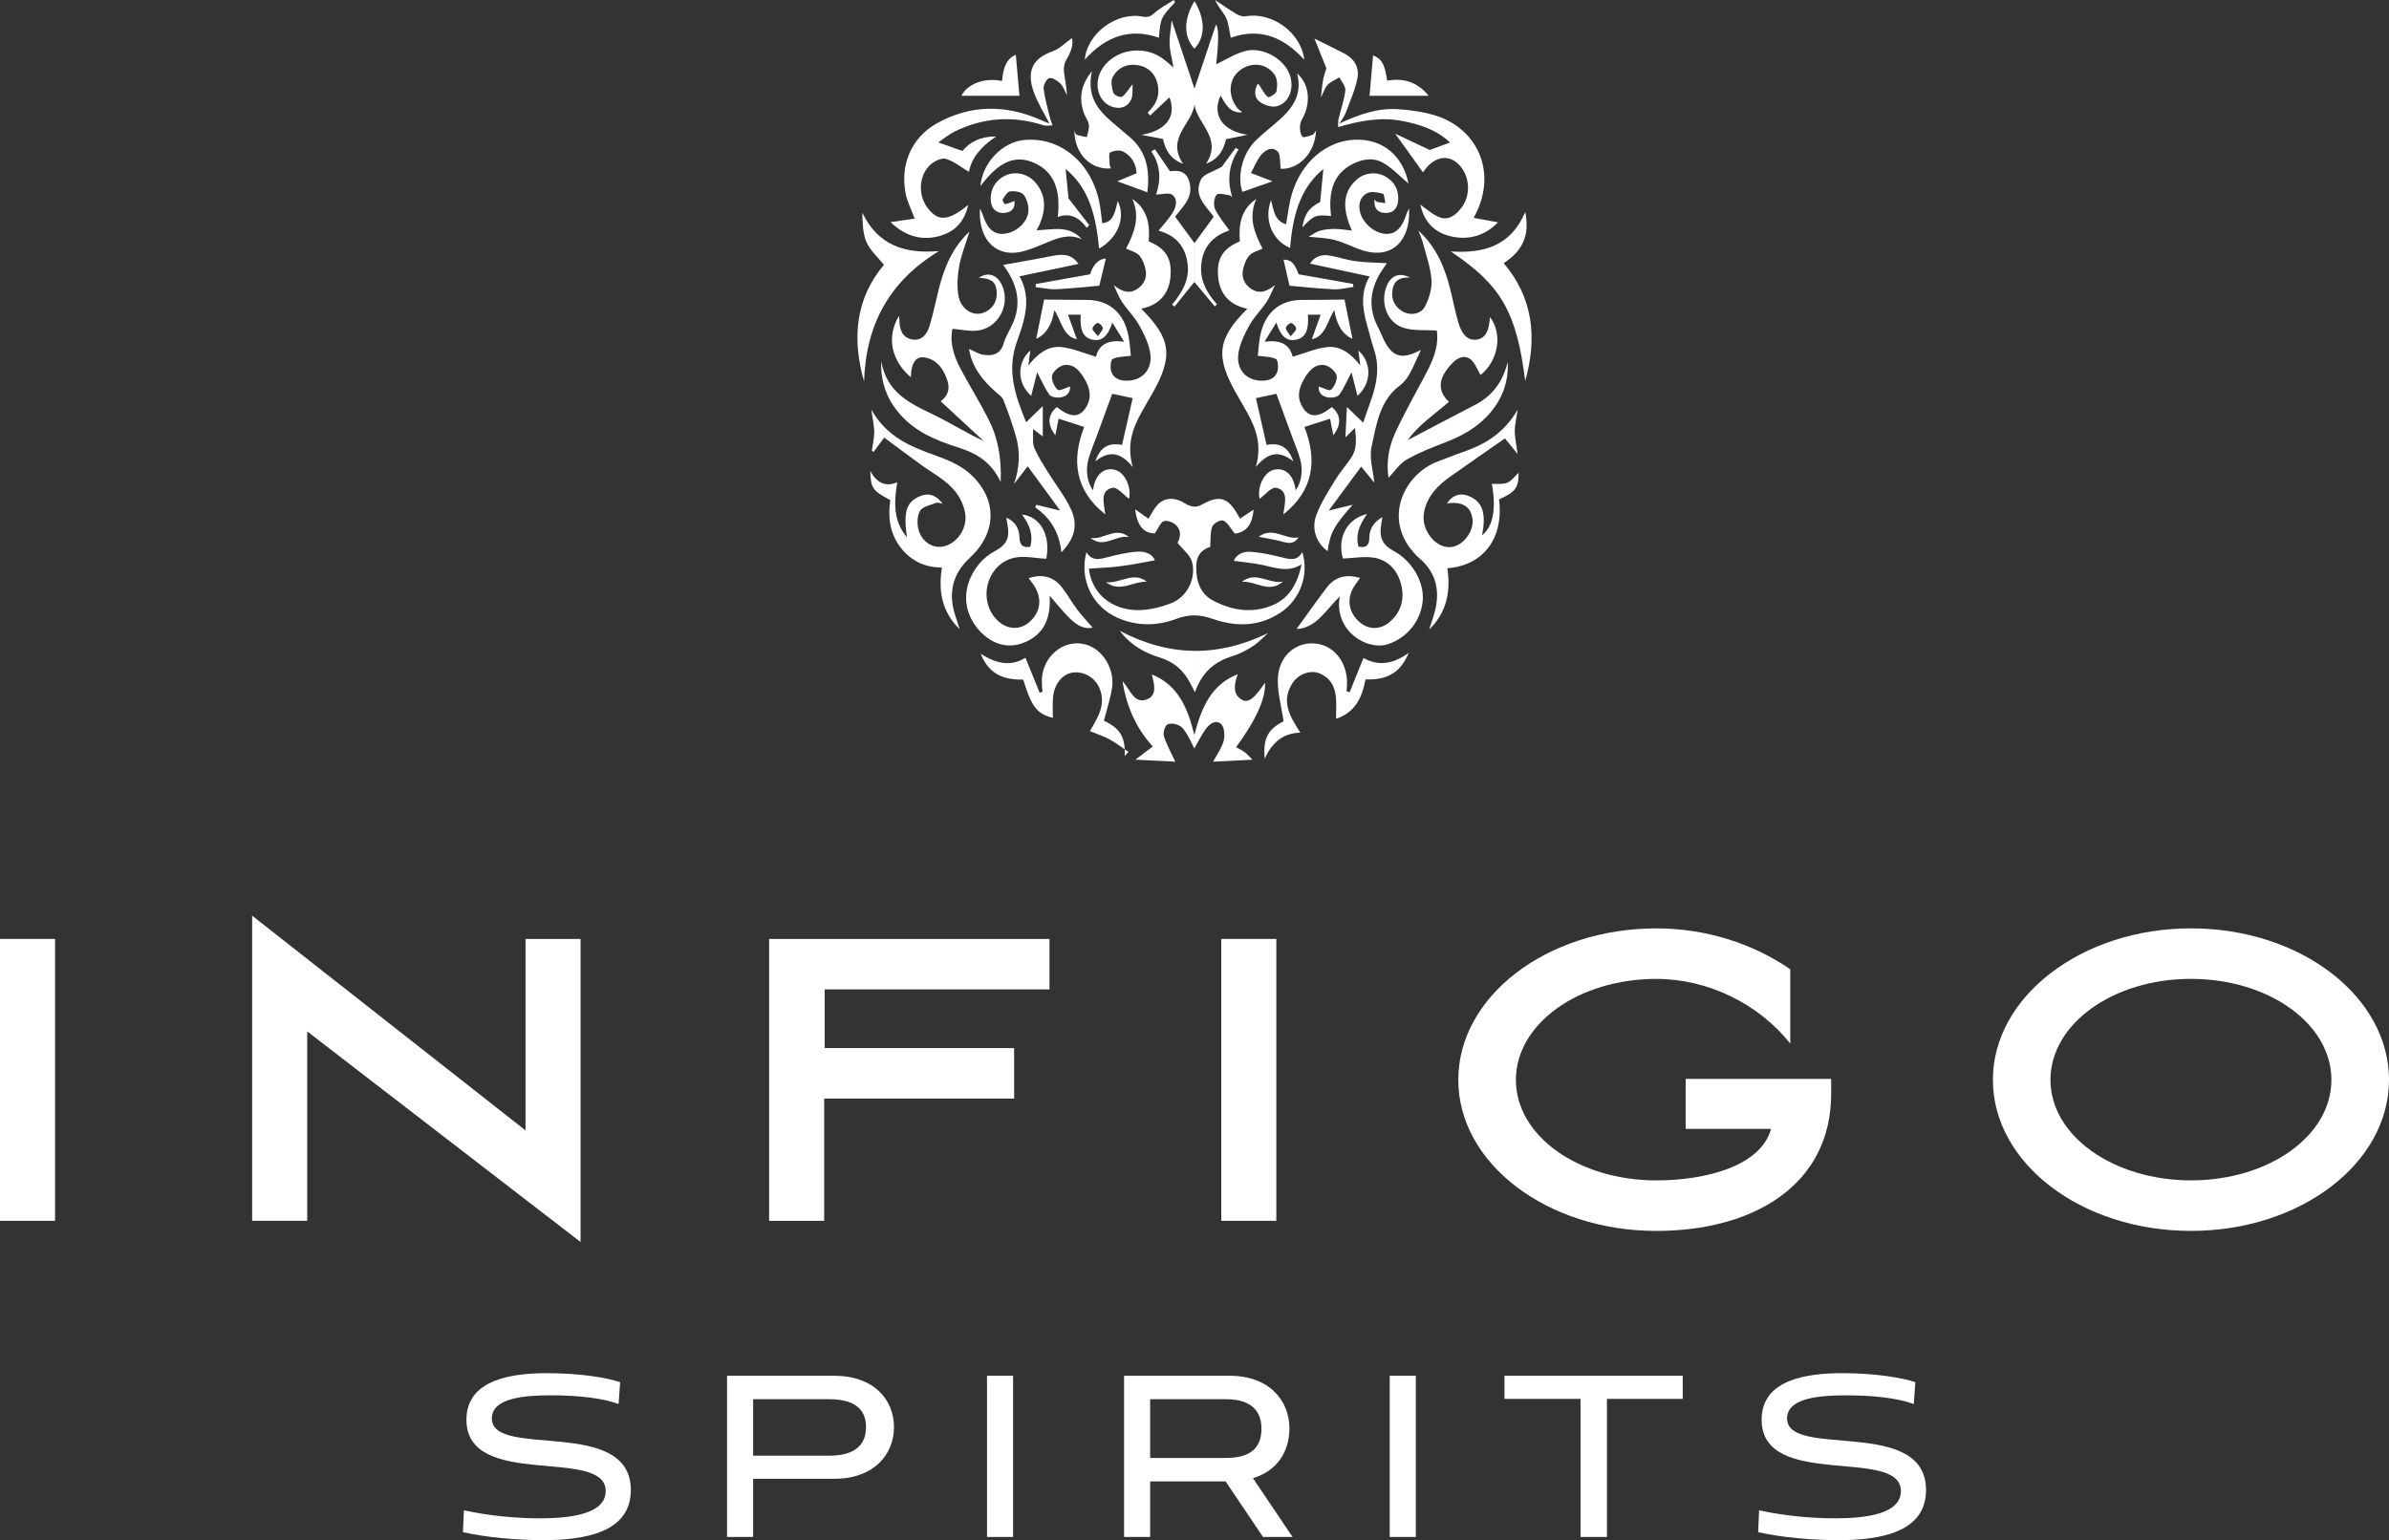<?xml version="1.0" encoding="UTF-8"?>
<svg id="Laag_2" data-name="Laag 2" xmlns="http://www.w3.org/2000/svg" viewBox="0 0 954.99 615.84">
  <rect x="0" y="0" width="954.99" height="615.84" fill="#333333" stroke="none"/>
  <defs>
    <style>
      .cls-1 {
        fill: #fff;
      }
    </style>
  </defs>
  <g id="Layer_1" data-name="Layer 1">
    <g>
      <path class="cls-1" d="M0,488.15v-112.71h22.01v112.71H0Z"/>
      <path class="cls-1" d="M100.79,488.15v-122.01l109.28,85.85v-76.55h22.01v121.18l-109.27-84.2v75.73h-22.02Z"/>
      <path class="cls-1" d="M307.43,375.44h112.1v20.19h-89.87v23.44h75.74v20.2h-75.94v48.89h-22.01v-112.71Z"/>
      <path class="cls-1" d="M488.2,488.15v-112.71h22.01v112.71h-22.01Z"/>
      <path class="cls-1" d="M732,437.26c0,36.95-31.5,54.93-69.89,54.93-43.82,0-79.17-27.08-79.17-60.4s35.35-60.57,79.17-60.57c19.8,0,38.59,6.04,53.54,16.35v29.69c-12.73-15.95-32.94-25.84-53.54-25.84-31.09,0-56.14,17.96-56.14,40.38s25.05,40.19,56.14,40.19c19.6,0,41.82-5.66,45.85-20.6h-34.13v-19.98h58.17v5.86Z"/>
      <path class="cls-1" d="M875.82,371.21c43.83,0,79.17,27.26,79.17,60.57s-35.34,60.4-79.17,60.4-79.17-27.08-79.17-60.4,35.55-60.57,79.17-60.57ZM875.82,471.98c31.1,0,56.15-17.77,56.15-40.19s-25.05-40.38-56.15-40.38-56.16,17.96-56.16,40.38,25.27,40.19,56.16,40.19Z"/>
    </g>
    <g>
      <path class="cls-1" d="M532.99,174.06c3.32-4.36,3.11-8.12-.6-11.3-5.48,4.43-9.18,4.38-11.85-.18-2.05-3.5-1.43-6.99.36-10.3,1.88-3.47,4.32-6.79,8.38-6.32,1.86.22,4.36,2.22,4.98,4.05.53,1.53-.79,4.54-2.15,5.81-.76.71-3.28-.79-4.99-1.29-.19,2.77,1.68,4.26,4.42,4.45,1.31.09,3.23-.28,3.92-1.25,1.76-2.48,2.97-5.4,4.8-8.88.81,3.26,1.61,6.38,2.37,9.42,5.64-4.91,5.87-13.23.36-18.14.27,2.04.52,4.04.78,6.04-3.6-4.63-7.73-7.84-12.88-7.41-4.7.4-9.27,2.48-14.15,3.89-1.25-5.19-5.22-6.85-11.26-6,1.76-2.87,3.1-5.05,4.72-7.66,1.87,5.78,4.37,7.68,8.14,6.79,3.56-.83,4.94-3.88,4.49-9.94h5.09c-1.3,3.63-2.41,6.69-3.53,9.82,5.65-1.23,6.2-7.51,9-11.62.93,5.67,3.15,9.6,7.24,11.44-1.13-5.6-2.26-11.2-3.16-15.7-5.43.06-11.28.15-17.13.15-8.1,0-14.03,4.43-16.21,12.7-.9,3.42-1,7.08-1.33,9.63,2.84.41,5.29.32,7.28,1.3.76.37,1.04,3.42.57,4.89-1.04,3.24-3.9,3.88-6.7,3.77-6.12-.24-10.03-4.92-8.83-11.41.7-3.81,2.52-7.54,4.42-10.9,1.87-3.3,4.65-5.99,6.76-9.15,1.37-2.05,2.24-4.47,3.34-6.74-3.23,2.57-6.19,3.72-9.57,1.43-2.64-1.79-3.91-4.58-3.12-7.91.47-1.96,1.28-4.12,2.56-5.47,1.29-1.34,3.38-1.78,5.19-2.66-3.16-6.07-5.8-12.45-2.5-19.83-6.1,4.02-7.11,10.2-6.57,16.93-6.25,2.66-8.87,6.18-8.78,12.39.11,8.2,4.25,12.97,11.76,14.56-11.97,11.96-12.85,18.93-4.49,33.77,1.48,2.62,3.05,5.18,4.49,7.83,3.48,6.34,5.91,12.93,3.4,21.71,4.72-5.85,9.37-6.86,14.98-2.26-2.29-6.96-6.62-7.3-10.69-6.62-1.49-6.56-2.91-12.79-4.24-18.69,2.99-.63,6.09-1.29,8.18-1.73,2.1,5.73,4.16,11.36,6.21,16.98,1.09,2.98,2.36,5.9,3.23,8.96,1.34,4.68.53,9.59-1.76,12.65-.7-5.97-4.03-9.19-8.52-8.26-4.24.9-6.92,7.12-5.88,11.65,2.04-1.44,4.73-4.83,6.68-4.39,5.06,1.13,3.37,6.13,2.79,10.66,12.31-9.76,13.56-21.95,8.45-35,3.6-1.16,6.66-2.14,10.25-3.29.36,1.85.83,4.24,1.29,6.63ZM514.02,131.14c.07-.78,1.45-2.08,2.1-1.98.81.13,1.94,1.4,2.02,2.28.06.77-1.14,1.66-2.2,3.03-.94-1.51-2.01-2.48-1.93-3.33Z"/>
      <path class="cls-1" d="M587.39,143.36c2.01,1.1,3.03,4.33,4.49,6.59,6.99-5.73,8.99-16.31,3.72-23.17-.37,5.8-1.92,8.49-5.19,8.99-3.53.54-6.01-1.68-7.6-7.29-1.2-4.26-2.02-8.64-3.11-12.94-2.17-8.59-5.38-16.55-12.72-23.36.88,2.32,1.46,3.52,1.78,4.79,1.28,4.95,3.09,9.87,3.47,14.91.27,3.45-.95,7.41-2.52,10.55-1.62,3.25-5.94,3.86-8.98,2.12-3.19-1.82-4.7-4.84-4.08-8.68.67-4.17,3.58-5.06,7-4.89-4.38-2.22-7.77-.78-9.45,3.67-2.47,6.52.28,14.28,6.71,16.39,4.09,1.34,8.7.8,13.43,1.13-.07-.47.07.2.12.89.58,6.5-2.1,11.91-4.94,17.28-4.03,7.6-8.28,15.08-11.87,22.91-2.59,5.66-3.53,11.91-2.59,17.79,2.41-2.51,4.44-5.67,7.24-7.27,4.93-2.82,10.28-4.9,15.57-6.93,6.67-2.57,12.8-5.95,17.68-11.61,4.97-5.77,7.55-12.52,7.14-20.51-1.89,7.96-6.2,13.66-13.06,17.18-8.88,4.57-17.71,9.26-26.89,14.09,4.54-6.39,10.9-10.39,16.47-15.32-4.35-4.07-4.38-8.64-.14-13.8,2.22-2.71,5.05-5.33,8.34-3.53Z"/>
      <path class="cls-1" d="M482.14,65.44c5.19-1.85,7-5.79,7.97-9.79,3.14-.64,5.88-1.2,8.62-1.76-9.79-1.39-14.46-7.72-10.82-15.7,1.98,3.47,3.78,7.11,8.52,6.73-.25-.67-.99-.79-1.4-1.26-4.07-4.59-4.11-11.17-.17-14.87,4.51-4.23,11.3-3.89,14.76,1.25,1.05,1.56,1.04,4.39.65,6.44-.19,1.05-3,2.67-3.44,2.32-1.44-1.18-2.34-3.13-3.45-4.78-.13-.18-.34-.3-.6-.52-1.52,2.61-1.41,5.53.67,7.11,1.86,1.41,4.81,2.39,6.92,1.87,5.54-1.36,7.54-8.61,4.43-14.29-3.09-5.62-10.9-9.51-17.18-7.75-4.05,1.13-7.79,3.51-11.47,5.24q1.62-14.03-.08-15.87c-2.67,7.96-5.48,16.33-8.57,25.55v6.62c1.31,7.88,11.2,13.29,4.65,23.44Z"/>
      <path class="cls-1" d="M484.78,247.46c9.25,3.24,18.58,3.23,27.22-2.58,7.82-5.27,11.35-15.12,8.59-24.14-2,3.6-4.75,2.98-7.78,2.22-4.24-1.06-8.56-2.02-12.89-2.33-2.8-.2-5.61.93-6.72,3.61,3.97.56,7.75.91,11.46,1.66,5.02,1.02,9.97,3.21,15.62-.23-1.65,8.12-5.17,13.69-11.75,16.4-8.09,3.32-16.11,2.02-23.63-1.94-5.14-2.7-6.9-7.93-6.7-14.03.16-4.8,3.06-6.68,5.55-7.39.27-3.22-.02-5.99.88-8.22.53-1.31,3.34-2.8,4.39-2.33,1.73.78,2.86,3.1,4.63,5.23,4.61-.75,6.85-3.38,7.48-9.62-1.78,1.17-3.62,2.39-5.49,3.62-4.34-8.46-7.91-9.74-15.1-5.67-1.09.62-2.08.88-3.06.87v43.48c2.38.02,4.75.51,7.29,1.4Z"/>
      <path class="cls-1" d="M602.53,193c-1.85.77-4.1.38-6.17.5,1.83,10,.5,17.01-3.92,20.54,1.65-8.3.36-12.87-4.33-15.26-3.89-1.98-7.19-1.14-9.74,2.49,6.21-.8,9.55,1.22,10.25,6.18.64,4.55-3.12,10.03-7.62,11.14-6.39,1.57-13.19-6.33-11.75-13.73,1.33-6.84,5.8-11,10.86-14.57,7.19-5.07,14.42-10.07,21.48-15,1.17,1.43,2.79,3.42,5.06,6.23-.53-4.08-1.14-6.67-1.14-9.27,0-2.42.65-4.85,1.19-8.49-5.68,9.84-13.62,14.17-22.42,17.18-3.18,1.09-6.31,2.39-9.47,3.56-13.96,5.11-23.55,24.88-6.67,39.4.1.09.2.18.3.27,5.36,5.1,7.02,11.51,5.46,18.91-.56,2.68-1.55,5.26-2.59,8.65,7.22-7.12,8.6-15.41,7.26-24.53,13.87-.99,22.68-11.42,20.66-27.52,6.57-2.91,7.86-4.71,7.82-10.68-1.45,1.35-2.78,3.28-4.52,4Z"/>
      <path class="cls-1" d="M559.65,154.08c1.55-1.14,2.89-2.88,3.86-4.64,1.68-3.06,3.01-6.36,4.49-9.55-7.72,4.16-11.67,2.96-15.17-4.76-.62-1.38-1.19-2.8-1.89-4.12-4.38-8.28-3.19-16.01,1.84-23.41.6-.86,1.19-1.73,1.62-2.36-4.24-.25-8.45-.27-12.6-.81-3.68-.49-7.27-1.83-10.95-2.33-3.2-.44-5.85.98-7.15,3.33,7.84,1.68,15.69,3.37,23.8,5.12-3.62,6.15-2.96,12.53-1.13,18.98.98,3.46,1.8,6.98,2.93,10.39,3.53,10.68-1.34,19.67-4.39,29.08-2.45-2.38-4.63-4.49-6.49-6.28-.21,4.28-.4,8.2-.6,12.17,1.05-1.04,2.23-2.2,3.81-3.76.55,4.5.88,8.45-1.53,11.95-2.07,3.03-4.5,5.78-6.4,8.91-2.73,4.52-5.66,9.02-7.51,13.96-2.1,5.64.14,11.31,4.53,14.44.99-7.4,2.56-10.14,10.02-18.56-3,.72-6,1.44-9.57,2.29,4.38-5.94,8.66-11.74,12.96-17.55,1.84,2.27,3.67,4.52,5.23,6.44-.45-4.83-2.06-9.88-1.1-14.28,1.94-9.02,3.3-18.72,11.39-24.64Z"/>
      <path class="cls-1" d="M484.92,304.56c5.05-.25,10.26-.52,15.73-.79-.94-.93-1.86-2.04-2.95-2.88-1.09-.85-2.37-1.43-3.58-2.14,8.04-10.93,11.94-19.65,11.56-25.77-4.38,6.49-6.83,8.37-9.44,6.7-3.5-2.24-2.91-5.75-1.51-10.09-10.4,4.14-14.35,12.98-17.24,24.04v5.53c1.59-2.76,2.83-5.34,4.45-7.59,1.57-2.18,4.13-4.04,6.27-1.96,1.23,1.19,1.51,4.65.94,6.65-.88,3.06-2.88,5.75-4.23,8.31Z"/>
      <path class="cls-1" d="M556.95,220.2c-4.24-2.25-5.69-5.35-4.84-10.33.15-.85.26-1.72.46-3.08-3.5,1.98-5.15,4.75-5.19,8.28-.05,3.41-1.56,3.96-4.31,3.53-1.36-5.08.62-9.12,3.42-13.09-8.21,1.98-11.99,9.58-9.69,17.83,4.34-.16,8.59-1.02,12.61-.31,5.63,1,9.48,5.18,10.82,11.24,1.25,5.56-.32,10.53-4.52,14.25-4.21,3.73-9.5,3.37-13.27-.77-3.73-4.1-3.97-9.35-.65-13.97.58-.81,1.15-1.63,1.91-2.71-5.5-1.55-9.96-.56-13.34,3.87-4.16,5.44-8.09,11.08-12.07,16.57,7.82-.3,11.61-7.53,17.27-13.01-2.43,13.65,10.85,21.89,19.38,19.04,7.52-2.52,13.06-9.22,13.78-17.32.67-7.61-4.3-16.06-11.77-20.02Z"/>
      <path class="cls-1" d="M560.75,48.4c6.87,1.39,13.44,3.43,18.87,8.58-3.24,1.2-6.2,2.29-8.09,2.99-4.88-2.3-9.19-4.33-13.8-6.51,4.08,5.69,7.67,10.67,11.11,15.47,3.61-5.62,8.97-7.45,13.29-4.05,5.2,4.09,6.28,12.43,2.27,17.91-2.2,3.01-5.12,5.4-8.65,4.19-2.93-1-5.44-3.44-7.95-5.12,1.45,6.86,5.71,11.24,12.38,12.69,7.23,1.57,13.58-.42,18.63-5.65-3.14-.58-6.23-1.14-9.73-1.78,9.99-17.9,1.52-35.56-14.94-40.82-4.89-1.57-10.1-2.3-15.22-2.64-8.25-.56-15.97,2.2-23.47,5.72-.2.48-.4.96-.6,1.44,8.5-2.46,17.04-4.2,25.9-2.41Z"/>
      <path class="cls-1" d="M545.04,263.1c-1.86,4.58-3.71,9.17-5.56,13.77-.41-.19-.82-.39-1.22-.58.04-.4.07-.79.12-1.19.91-8.92-4.19-16.54-11.85-17.7-7.85-1.18-15.07,4.31-15.68,13.36-.39,5.69,1.39,11.54,2.25,17.66-6.09,3.04-8.32,6.82-7.53,14.96,2.99-6.7,7.48-10.24,14.25-10.42-4.12-6.38-7.9-12.48-3.16-19.81,2.43-3.75,7.42-5.46,11.07-3.79,7.54,3.43,6.39,10.83,6.36,18.03,7.46-2.39,10.41-8.35,11.76-15.72,7.44.23,13.62-1.67,17.27-10.63-6.53,4.75-12.46,5.26-18.06,2.05Z"/>
      <path class="cls-1" d="M486.46,121.69c-4.13-4.71-7.11-9.9-6.17-16.76.99-7.18,5.49-10.87,11.12-12.82-2.08-3-4.34-5.56-5.74-8.61-.68-1.48-.35-4.52.66-5.6.85-.91,3.37-.04,5.14.15.39.04.76.53,1.13.8-2.16-6.83-1.39-13.13,2.51-19.06-.39-.22-.78-.43-1.16-.65-2.17,2.95-4.33,5.89-5.52,7.52-3.59,2.1-7.29,2.9-8.37,5.16-3.15,6.55,2.15,10.62,5.12,14.84-2.7,3.71-5.28,7.24-7.67,10.51v15.68c2.55,3.04,5.33,6.35,8.1,9.66.3-.27.59-.55.87-.82Z"/>
      <path class="cls-1" d="M541.49,55.86c-11.37.48-21.42,9.09-25.13,21.88-1.09,3.78-1.5,7.79-2.26,11.93-4.46-1.26-5-5.49-5.98-9.64-3,7.67.38,16.08,7.57,19.12,1.07-12.16,3.59-23.59,13.32-31.57-.44,4.55-.84,8.73-1.28,13.19-4.49,2.31-6.22,4.69-7.13,10.17,4.49-4.82,5.38-5.18,11.5-4.57-1.3-10.42,1.35-16.99,8.44-20.7,4.15-2.17,8.64-2.84,12.65-.39,3.77,2.3,6.96,5.69,9.85,8.13-2.22-11.15-10.29-18.02-21.57-17.54Z"/>
      <path class="cls-1" d="M601.09,105.22c7.74-4.97,10.45-11.36,8.62-20.45-5.76,13.58-16.51,16.63-29.77,15.77,20.32,13.62,26.32,24.41,29.75,51.79,4.89-17.26,3.16-33.25-8.6-47.11Z"/>
      <path class="cls-1" d="M527.63,92.26c-1.83.57-3.48,1.84-4.47,2.39,3.37.4,7.04.43,10.5,1.34,3.98,1.05,7.71,3.18,11.68,4.32,10.93,3.16,18.63-3.84,17.92-17.03-.6,1.32-.86,1.78-1.02,2.29-1.8,5.62-4.3,8.06-8.21,7.95-4.24-.12-8.95-3.94-10.25-8.32-1.03-3.4-.07-6.48,2.65-7.92,1.73-.91,4.31-.33,6.39.17.56.14.67,2.44.98,3.76-1.09-.14-2.19-.25-3.26-.46-.32-.06-.56-.45-1.14-.96-.25,4.09,1.85,5.31,4.49,5.37,2.73.07,4.66-1.51,5-4.69.44-4.38-1.33-7.56-4.77-9.71-3.73-2.33-8.67-1.81-11.95,1.18-5.23,4.77-5.83,11.1-1.76,20.26-2.34-.24-4.49-.65-6.64-.65-2.05,0-4.17.12-6.12.72Z"/>
      <path class="cls-1" d="M521.79,44.94c2.11-6.01.94-11.85-3.26-15.59,2.13,8.38-1.75,13.84-7.11,18.59-3.09,2.73-6.36,5.25-9.33,8.13-5.52,5.33-7.6,14.38-5.46,20.66,3.79-1.34,7.54-2.66,12.05-4.24-2.86-1.1-5.38-2.06-8.62-3.3,1.22-2.25,2.25-4.93,3.91-7.03,1.72-2.18,4.51-3.8,6.77-1.58,1.19,1.16.82,4.18,1.24,6.92,7.13.28,13.71-6.16,14.1-15.3-.62.79-.94,1.59-1.43,1.74-1.36.43-3.6,1.28-4.03.69-.85-1.15-1.13-3.23-.89-4.78.26-1.71,1.47-3.22,2.06-4.91Z"/>
      <path class="cls-1" d="M492.72,262.33c2.8-.86,5.54-2.29,8.06-3.92,2.23-1.43,4.12-3.5,6.15-5.29-9.88,4.8-19.64,7.22-29.44,7.14v16.23c.06.11.12.22.18.34,2.83-8.13,8.01-12.37,15.05-14.5Z"/>
      <path class="cls-1" d="M491.99,15.09c11.58-4.14,21.14-.31,29.39,8.83-1.23-10.86-12.89-19.34-23.57-17.39-1.21.22-2.72-.44-3.87-1.13-2.8-1.66-5.48-3.58-8.2-5.39,1.27,2.91,3.3,4.8,4.41,7.18,1.09,2.35,1.26,5.2,1.84,7.9Z"/>
      <path class="cls-1" d="M528.94,31.83c-.41,2.01-.54,4.1-.93,7.15,1.19-2.3,1.67-4.04,2.74-5.1,1.3-1.28,3.08-2,4.66-2.95.85,1.74,2.55,3.57,2.38,5.17-.41,3.79-1.76,7.46-2.65,11.21-.27,1.12-.2,2.33-.3,3.5.2-.48.4-.96.6-1.44.84-1.4,1.9-2.69,2.47-4.21,1.73-4.59,3.79-9.13,4.72-13.92.8-4.07-1.18-7.67-4.83-9.61-3.83-2.04-7.75-3.89-12.36-6.2,1.51,3.76,2.99,7.43,4.78,11.88-.24.8-.91,2.62-1.29,4.51Z"/>
      <path class="cls-1" d="M554.51,32.26c-.95-6.69-2.12-8.59-5.63-10.12-.48,5.5-.98,11.21-1.41,16.17h23.64c-4.31-5.32-9.77-7.29-16.6-6.04Z"/>
      <path class="cls-1" d="M513.07,103.8c.83,3.6,1.7,7.46,2.4,10.45,5.66.48,11.69,1.16,17.73,1.44,2.6.12,5.22-.61,7.83-.95-.06-.41-.11-.8-.17-1.21-6.98-1.24-13.98-2.47-21.7-3.84-1.84-4.68-3.01-5.76-6.09-5.89Z"/>
      <path class="cls-1" d="M477.51.43s-.01.02-.02.03v18.96c4.35-4.52,4.42-11.53.02-19Z"/>
      <path class="cls-1" d="M512.81,232.55c-5.44,1.11-10.88-4.4-16.36.1,5.41-.49,10.99,4.86,16.36-.1Z"/>
      <path class="cls-1" d="M503.11,214.64c3.27.64,5.93,1.04,8.51,1.69,2.7.69,5.38,1.79,7.46-1.47-5.17,1.19-10.15-4.58-15.97-.22Z"/>
      <g>
        <path class="cls-1" d="M352.25,144.54c-.25,8.28,2.31,15.15,7.44,21.01,6.39,7.3,14.71,10.61,23.29,13.35,6.92,2.22,13.11,5.45,17.05,13.84.36-9.59-1.08-17.58-4.78-24.9-3.47-6.84-7.5-13.34-11.12-20.09-2.76-5.13-4.58-10.57-3.39-16.28,3.35.29,6.56,1.03,9.68.75,8.43-.76,13.6-10.1,10.21-17.97-1.91-4.42-5.62-5.68-9.31-3.18,4.67.26,6.56,1.45,7.03,4.81.51,3.67-.77,6.63-3.76,8.48-4.73,2.94-10.69-.26-11.56-6.67-.52-3.76-.25-7.81.46-11.56.84-4.41,2.55-8.63,4.08-13.56-6.88,6.45-10.11,14.37-12.28,22.96-1.22,4.83-2.2,9.74-3.61,14.51-1.04,3.52-3.14,6.4-7.06,5.69-3.84-.7-5.06-3.86-5.08-7.73-.01-.41-.08-.83-.16-1.72-5.07,8.36-3.19,17.8,4.7,24.57.25-6.32,2.28-8.81,6.36-7.77,4.43,1.13,6.84,4.71,8.29,9.13,1.18,3.6-.1,6.37-2.7,8.24,5.83,5.39,11.5,10.64,17.16,15.87-7.04-3.25-13.42-7.34-20.16-10.57-9.29-4.46-18.46-8.71-20.76-21.22Z"/>
        <path class="cls-1" d="M468.37,8.15c-.35,3.68-.93,6.61-.82,9.51.11,2.89.93,5.76,1.55,9.3-1.81-1.51-2.98-2.59-4.24-3.51-7.64-5.59-18.99-3.8-24.06,3.76-4.12,6.13-1.78,14.23,4.57,15.7,2.97.69,5.59-.32,6.86-3.26.73-1.69.37-3.93.51-5.99-1.72,2.15-2.73,4.04-4.24,5.03-.67.44-3.11-.65-3.43-1.57-.64-1.89-1.14-4.57-.36-6.13,1.84-3.67,5.27-5.39,9.14-5.06,3.81.33,7.04,2.24,8.48,6.29,1.37,3.9.84,7.69-1.85,10.93-.54.65-1.12,1.29-1.69,1.92.32.37.64.75.95,1.13,2.55-2.39,5.1-4.8,7.75-7.29,2.96,7.61-1.32,13.37-11.26,15.01,2.88.55,5.76,1.1,8.68,1.65.95,4.39,2.9,8.02,8.01,9.92-6.84-10.29,3.39-15.65,4.57-23.58,0,.03,0,.06.01.08v-6.62s0,.04-.02.06c-3.11-9.31-5.93-17.76-9.11-27.29Z"/>
        <path class="cls-1" d="M462.6,201.98c-1.3,1.44-2.19,3.33-3.52,5.42-1.84-1.29-3.57-2.52-5.3-3.74.78,6.63,3.53,9.64,7.85,9.61,1.41-2.04,2.19-4.32,3.58-4.86,1.28-.51,3.54.37,4.76,1.46,2.82,2.51,1.51,5.66.75,7.17,2.31,2.91,5.02,4.88,5.74,7.5,1.86,6.75-1.97,14.14-8.12,16.58-3.13,1.23-6.43,2.16-9.73,2.6-12.62,1.69-22.1-5.46-23.34-16.34,4.18-.31,8.4-.44,12.58-.97,4.64-.59,9.22-1.56,13.81-2.36-1.09-2.77-4.17-3.67-7.2-3.46-3.94.27-7.88,1.23-11.74,2.22-3.14.81-6.12,1.73-8.44-2.01-2.92,10.97,2.41,21.88,12.62,26.3,7.77,3.37,15.76,3.23,23.48.31,2.47-.93,4.79-1.36,7.12-1.34v-43.48c-1.28-.03-2.51-.53-3.82-1.33-4.28-2.62-8.28-2.36-11.07.72Z"/>
        <path class="cls-1" d="M387.62,223.11c10.9-10.03,11.21-23.43.41-33.42-3.77-3.48-8.83-5.69-13.63-7.4-10.03-3.59-19.78-7.32-26.12-18.55.52,3.7,1.17,6.31,1.19,8.91.02,2.52-.61,5.04-.95,7.56.23.17.46.33.69.49,1.53-2.06,3.06-4.14,4.24-5.73,5.06,3.74,10.11,7.54,15.23,11.24,2.79,2.01,5.78,3.71,8.51,5.81,4.2,3.23,7.51,7.26,8.59,12.95,1.02,5.43-2.2,11.17-7.36,13.16-4.24,1.64-9.24-.52-11.05-5.65-.84-2.4-.83-6.07.35-8.12,1.06-1.85,4.2-2.38,6.5-3.29.66-.26,1.54.17,2.64.34-3-3.79-6.08-4.55-9.83-2.69-4.76,2.36-5.91,6.23-4.49,16.1-5.64-6.68-5.11-14.05-3.87-21.98-4.67,1.97-8.09.28-10.78-4.47.2,6.86.88,7.79,8.01,11.61-1.03,6.79-.2,13.24,4.03,18.83,4.27,5.66,9.96,8.06,16.59,8.14-1.48,9.56,0,17.73,7.12,24.68-1.09-3.65-2.33-6.59-2.81-9.67-1.19-7.65,1.27-13.77,6.81-18.86Z"/>
        <path class="cls-1" d="M413.82,202.86c5.99,4.18,9.64,9.93,10.47,17.99,5.28-5.46,6.78-10.94,3.75-17.38-2.41-5.16-6.04-9.65-9.03-14.51-1.99-3.24-4.11-6.45-5.57-9.97-.8-1.95-.35-4.5-.48-7.45,2.04,1.56,3.15,2.42,3.89,2.99v-12.16c-2.14,2.08-4.31,4.18-6.66,6.46-4.2-10.34-7.91-20.41-3.72-32.08,3.03-8.46,6.11-17.32,1.08-26.27,8.25-1.73,16.08-3.38,23.58-4.96-2.53-3.47-5.22-4.26-10.77-3.13-6.49,1.31-13.03,2.38-19.32,3.52.04.05.69,1.03,1.35,2.01,4.9,7.34,5.94,14.97,1.66,23.09-1.08,2.06-2.22,4.15-2.88,6.39-1.35,4.53-4.61,4.93-8.05,4.46-1.89-.26-3.66-1.45-5.78-2.35,1.3,7.5,5.5,12.59,10.58,17.09,1.18,1.04,2.68,2.06,3.23,3.45,1.87,4.73,3.57,9.56,4.98,14.48,1.8,6.29,1.39,12.57-.75,18.94,1.86-2.38,3.72-4.78,5.46-7.01,4.29,5.87,8.57,11.7,12.97,17.7-3.42-.82-6.5-1.57-9.58-2.32-.13.34-.27.68-.41,1.02Z"/>
        <path class="cls-1" d="M460.42,269.67c1.05,4.04,2.08,8.14-1.59,9.81-5.41,2.45-6.91-3.61-10.11-7.1,1.65,10.57,5.73,19.13,12.09,26.09-2.38,1.81-4.51,3.43-6.94,5.28,5.94.3,11.16.58,15.95.82-1.52-3.28-3.39-6.62-4.56-10.21-.43-1.31.37-4.1,1.37-4.66,1.25-.72,3.45-.25,4.9.49,1.29.65,2.24,2.26,3.08,3.63,1.07,1.73,1.9,3.65,2.82,5.47.03-.04.05-.09.07-.13v-5.53c-.02.1-.05.19-.07.29-2.72-11.32-6.73-20.1-17-24.24Z"/>
        <path class="cls-1" d="M410.41,256.49c6.69-3.18,9.74-8.93,9.17-18.32,2.91,3.32,5.24,6.28,7.87,8.91,3.57,3.56,6.39,4.5,9.33,3.89-2.04-2.37-4.32-4.8-6.34-7.47-2.12-2.8-3.81-5.99-6-8.73-3.45-4.32-7.85-5.33-13.24-3.6.6.81.97,1.32,1.35,1.82,4.23,5.53,3.82,11.49-1.08,15.76-4.42,3.86-10.46,2.81-14.3-2.47-6.18-8.5-1.7-21.27,8.58-23.31,3.97-.79,8.25.25,12.49.47,1.83-9.16-2.2-16.89-9.73-17.71,2.86,3.83,4.72,7.91,3.32,12.93-3.11.39-4.2-.69-4.3-3.85-.1-3.46-1.69-6.31-5.25-7.81.17,1,.25,1.67.38,2.32,1.1,5.66-.11,8.41-4.89,10.99-4.43,2.4-7.74,6.02-9.87,10.82-3.18,7.14-1.85,14.9,3.44,20.84,5.41,6.07,12.34,7.72,19.04,4.53Z"/>
        <path class="cls-1" d="M376.55,94.05c5.37-1.73,8.99-5.52,10.5-12.11-8.03,6.52-12.04,6.74-16.26,1.19-4.03-5.3-3.49-13.46,1.53-17.62,1.58-1.31,4.26-2.5,5.94-1.95,3.19,1.02,6.01,3.34,9.05,5.16,1.12-5.77,5.08-10.31,10.91-14.15-6.09-.06-10.47,2.08-13.5,5.81-3.34-1.19-6.21-2.21-9.64-3.44,2.28-1.54,4.29-3.25,6.56-4.36,11.5-5.63,23.32-6.4,35.45-2.49,1.12.36,2.43.04,3.65.04-.34-1.03-.77-2.04-1.03-3.08-.93-3.87-2.07-7.72-2.53-11.65-.15-1.36,1.31-4.02,2.29-4.18,1.37-.22,3.25,1.04,4.45,2.23,1.17,1.17,1.75,3.03,2.59,4.6-.1-3.21-.84-6.17-1.18-9.19-.17-1.49.02-3.35.73-4.59,1.69-2.95,3.2-5.81,2.47-9.07-2.63,1.86-4.94,4.32-7.69,5.29-7.81,2.74-10.61,7.66-7.68,16.1,1.56,4.49,4.2,8.55,6.35,12.81-1.05-.44-2.11-.84-3.15-1.3-14.26-6.36-28.44-6.42-42.17,1.41-10,5.7-14.5,16.65-12.1,28.18.63,3.02,2.1,5.84,3.55,9.71-3.37.49-6.46.95-9.64,1.42,5.91,5.71,12.78,7.77,20.57,5.26Z"/>
        <path class="cls-1" d="M449.57,302.31c.51-.55,1.01-1.1,1.52-1.65-.5-.34-1-.69-1.5-1.04.04.83.03,1.73-.02,2.69Z"/>
        <path class="cls-1" d="M441.29,288.18c1.17-4.63,2.62-8.83,3.25-13.17.93-6.52-2.5-13.17-7.68-16.11-4.95-2.81-11.19-2.02-15.52,2.1-4.37,4.14-5.5,9.5-4.59,15.57-.38.14-.77.28-1.15.42-1.89-4.67-3.79-9.33-5.68-13.99-5.58,3.53-11.57,2.56-17.89-1.63,3.53,8.88,9.95,10.47,17.02,10.38,3.17,10.71,5.53,13.76,11.83,15.27,0-2.65-.16-5.28.04-7.88.39-5.27,3.42-9.29,7.35-10.11,4.37-.9,9.06,1.48,11.07,5.76,1.77,3.77,1.42,7.61-.25,11.28-1.05,2.32-2.41,4.5-3.4,6.29,2.74,1.12,5.43,1.97,7.89,3.31,2.09,1.13,4.04,2.56,6.01,3.95-.26-5.73-2.6-8.74-8.3-11.43Z"/>
        <path class="cls-1" d="M469.75,86.61c3.22-4.18,7.72-7.96,5.51-14.47-1.38-4.09-4.84-4.02-7.56-3.66-2.18-3.18-4.09-5.99-6.02-8.79-.49.28-.98.56-1.47.84,3.99,5.75,3.78,11.94,1.92,17.25,2.38,0,5.27-.95,6.59.2,2.5,2.19,1.19,5.42-.48,7.88-1.47,2.16-3.25,4.08-5.12,6.38,6.48,1.74,10.48,5.79,11.55,12.77,1.05,6.81-2.19,11.97-6.15,16.83.34.24.67.48,1,.72,2.73-3.37,5.46-6.75,7.89-9.77.03.03.05.06.07.09v-15.68h0c-2.47-3.37-5.1-6.97-7.74-10.57Z"/>
        <path class="cls-1" d="M446.81,80.36c-1.46,6.71-2.63,8.37-6.2,8.95-.39-2.89-.61-5.82-1.2-8.66-3.33-15.91-15.8-26.08-30.1-24.66-8.76.87-16.66,9.25-17.38,18.42,7.5-9.97,14.03-12.71,21.78-9.15,7.39,3.4,10.46,10.46,9.1,21.54,4.88-1.88,8.6.15,11.64,4.32.32-.38.64-.76.96-1.13-2.67-3.45-5.35-6.89-8.27-10.66-.31-3.16-.72-7.21-1.17-11.78,9.85,8.08,12.19,19.67,13.39,31.86,7.63-4.31,10.71-12.52,7.45-19.06Z"/>
        <path class="cls-1" d="M375.29,100.42c-13.66,1.05-24.23-2.22-30.6-15.39.15,4.13.15,8.35,1.69,11.79,1.51,3.42,4.56,6.04,6.97,9.05-11.28,13.43-12.91,29.32-7.95,46.63.74-22.99,10.31-40.13,29.89-52.07Z"/>
        <path class="cls-1" d="M409.56,100.35c3.22-.94,6.34-2.29,9.46-3.6,4.38-1.82,8.74-3.3,13.43-1.08-5.08-5.81-11.64-3.81-18.08-3.59,4.34-7.75,3.89-14.5-.89-19.54-3.22-3.38-8.18-4.23-12.19-2.07-3.63,1.96-5.62,5.74-5.22,9.86.33,3.41,2.37,4.96,5.26,4.81,2.63-.15,4.61-1.48,4.2-4.79-1.35.51-2.52,1.09-3.75,1.3-.26.05-1.18-1.61-1-1.87.85-1.27,1.89-3.16,3-3.27,1.85-.18,4.56.16,5.52,1.48,1.31,1.79,2.11,4.86,1.73,7.1-.79,4.71-5.99,8.46-10.4,8.43-3.74-.03-6.14-2.43-7.86-7.86-.16-.52-.43-.99-1.04-2.31-.81,12.99,7.03,20.16,17.83,17Z"/>
        <path class="cls-1" d="M444.11,67.34c-.19-.55-.52-1.04-.53-1.55-.04-1.68-.47-4.47.16-4.8,1.5-.79,3.85-1.12,5.27-.37,3.37,1.77,5.19,5.05,5.32,8.66-2.85,1.19-5.29,2.2-7.72,3.21,4.37,1.6,8.15,2.97,12.02,4.39,1.09-8.3-.07-16.28-7.15-22.17-1.64-1.36-3.24-2.77-4.87-4.13-6.37-5.33-12.62-10.73-10.1-22.12-4.61,5.66-5.16,10.9-3.31,16.56.56,1.69,1.83,3.19,2.07,4.9.23,1.57-.5,3.28-.82,4.92-1.4-.32-2.83-.51-4.17-1.01-.4-.15-.55-1.13-.8-1.75-.02,9.51,6.64,15.96,14.63,15.25Z"/>
        <path class="cls-1" d="M463.83,262.99c5.39,1.67,9.37,5.07,12.04,10.34.47.93.96,1.86,1.62,3.15v-16.23c-9.86-.09-19.76-2.71-29.86-8.01,4.65,6.06,10.2,8.88,16.2,10.75Z"/>
        <path class="cls-1" d="M463.26,15.08c.65-7.79.79-8.1,6.46-14.17-.17-.3-.33-.61-.51-.91-2.63,1.73-5.49,3.18-7.83,5.29-1.56,1.41-2.69,1.72-4.66,1.35-10.47-2.02-22.21,6.8-23.09,17.25,8.27-9.32,18.03-12.84,29.62-8.81Z"/>
        <path class="cls-1" d="M406.07,21.92c-3.85,1.52-5.13,5.51-5.51,10.48-7.15-1.54-13.96,1.26-16.21,5.89h23.17c-.45-5.05-.95-10.69-1.45-16.36Z"/>
        <path class="cls-1" d="M435.75,109.67c-7.72,1.39-14.69,2.63-21.65,3.88-.04.41-.09.83-.14,1.25,2.75.3,5.51.97,8.24.84,5.91-.26,11.8-.93,17.25-1.39.75-3.14,1.7-7.08,2.61-10.87-3.54.22-5.46,3.47-6.31,6.28Z"/>
        <path class="cls-1" d="M477.46,19.46s.03-.03.04-.04V.46c-4.44,7.21-4.38,14.38-.04,19.01Z"/>
        <path class="cls-1" d="M442.15,232.77c5.4,4.35,10.85-.4,16.3-.15-5.46-4.37-10.84.9-16.3.15Z"/>
        <path class="cls-1" d="M435.95,215.07c5.24,4.51,10.15-1.36,15.29-.31-5.14-4.46-10.19,1.27-15.29.31Z"/>
      </g>
      <path class="cls-1" d="M423.16,167.42c3.6,1.16,6.65,2.13,10.25,3.29-5.11,13.05-3.86,25.24,8.45,35-.58-4.53-2.27-9.53,2.79-10.66,1.95-.44,4.63,2.95,6.68,4.39,1.05-4.53-1.64-10.75-5.88-11.65-4.49-.93-7.81,2.29-8.52,8.26-2.3-3.06-3.11-7.97-1.77-12.65.86-3.05,2.13-5.98,3.23-8.96,2.05-5.62,4.11-11.25,6.21-16.98,2.1.45,5.2,1.1,8.18,1.73-1.34,5.9-2.75,12.13-4.24,18.69-4.06-.69-8.4-.35-10.69,6.62,5.6-4.6,10.26-3.59,14.97,2.26-2.51-8.79-.08-15.38,3.4-21.71,1.44-2.65,3.01-5.21,4.49-7.83,8.36-14.83,7.48-21.8-4.49-33.77,7.51-1.59,11.65-6.36,11.76-14.56.09-6.21-2.53-9.74-8.78-12.39.53-6.73-.48-12.91-6.57-16.93,3.31,7.38.66,13.76-2.5,19.83,1.82.88,3.91,1.32,5.19,2.66,1.29,1.35,2.1,3.51,2.56,5.47.79,3.33-.48,6.11-3.12,7.91-3.37,2.29-6.34,1.15-9.56-1.43,1.1,2.27,1.97,4.69,3.34,6.74,2.11,3.16,4.89,5.85,6.76,9.15,1.91,3.36,3.73,7.09,4.43,10.9,1.2,6.49-2.71,11.17-8.83,11.41-2.8.11-5.67-.53-6.7-3.77-.47-1.47-.19-4.52.57-4.89,2-.98,4.44-.89,7.28-1.3-.33-2.55-.43-6.22-1.33-9.63-2.18-8.28-8.11-12.69-16.21-12.7-5.85,0-11.7-.1-17.13-.15-.91,4.5-2.03,10.1-3.16,15.7,4.08-1.84,6.31-5.77,7.24-11.44,2.81,4.11,3.36,10.4,9,11.62-1.12-3.13-2.23-6.19-3.53-9.82h5.09c-.45,6.06.93,9.11,4.49,9.94,3.77.89,6.27-1.01,8.14-6.79,1.62,2.61,2.95,4.79,4.72,7.66-6.04-.85-10.01.82-11.26,6-4.88-1.41-9.45-3.49-14.15-3.89-5.14-.43-9.28,2.78-12.88,7.41.25-2,.51-3.99.78-6.04-5.51,4.91-5.28,13.23.36,18.14.77-3.04,1.56-6.16,2.38-9.42,1.82,3.48,3.04,6.4,4.8,8.88.68.96,2.6,1.34,3.92,1.25,2.74-.19,4.61-1.67,4.42-4.45-1.71.49-4.23,2-4.99,1.29-1.36-1.27-2.68-4.28-2.14-5.81.62-1.83,3.12-3.83,4.97-4.05,4.06-.47,6.49,2.85,8.38,6.32,1.79,3.31,2.41,6.8.36,10.3-2.67,4.56-6.36,4.6-11.85.18-3.71,3.18-3.92,6.95-.6,11.3.46-2.4.93-4.78,1.29-6.63ZM438.91,134.46c-1.05-1.37-2.26-2.27-2.2-3.03.08-.87,1.22-2.15,2.02-2.28.65-.1,2.03,1.2,2.1,1.98.08.84-.99,1.81-1.93,3.33Z"/>
    </g>
    <g>
      <path class="cls-1" d="M247.27,561.4c-5.91-2.18-15.21-3.47-27.02-3.47-10.68,0-23.63,1.03-23.63,9.25,0,16.31,55.55-.9,55.55,28.63,0,16.95-18.35,20.03-35.06,20.03-9.93,0-22.62-1.03-32.05-3.21l.38-8.73c9.93,2.18,20.61,3.21,30.41,3.21,12.94,0,26.27-1.93,26.27-10.91,0-17.85-55.67-.39-55.67-28.51,0-16.56,19.1-18.62,32.42-18.62s24.25,1.93,29.03,3.6l-.63,8.73Z"/>
      <path class="cls-1" d="M301.06,591.32v23.24h-10.43v-64.46h42.73c16.21,0,24,9.76,24,20.54s-7.79,20.67-24,20.67h-32.3ZM301.06,559.47v22.6h30.29c12.44,0,14.83-6.16,14.83-11.43s-2.39-11.17-14.83-11.17h-30.29Z"/>
      <path class="cls-1" d="M394.55,614.56v-64.46h10.43v64.46h-10.43Z"/>
      <path class="cls-1" d="M504.89,614.56l-14.96-22.21h-30.16v22.21h-10.43v-64.46h42.1c16.21,0,24,10.14,24,21.06,0,9.12-4.78,16.95-14.58,19.9l15.83,23.5h-11.81ZM459.77,559.47v23.5h30.29c11.81,0,14.2-5.91,14.2-11.81,0-5.26-2.39-11.68-14.2-11.68h-30.29Z"/>
      <path class="cls-1" d="M555.53,614.56v-64.46h10.43v64.46h-10.43Z"/>
      <path class="cls-1" d="M631.81,614.56v-55.21h-30.41v-9.25h71.26v9.25h-30.29v55.21h-10.56Z"/>
      <path class="cls-1" d="M765.02,561.4c-5.91-2.18-15.21-3.47-27.02-3.47-10.68,0-23.63,1.03-23.63,9.25,0,16.31,55.55-.9,55.55,28.63,0,16.95-18.35,20.03-35.06,20.03-9.93,0-22.62-1.03-32.05-3.21l.38-8.73c9.93,2.18,20.61,3.21,30.41,3.21,12.94,0,26.27-1.93,26.27-10.91,0-17.85-55.67-.39-55.67-28.51,0-16.56,19.1-18.62,32.42-18.62s24.25,1.93,29.03,3.6l-.63,8.73Z"/>
    </g>
  </g>
</svg>